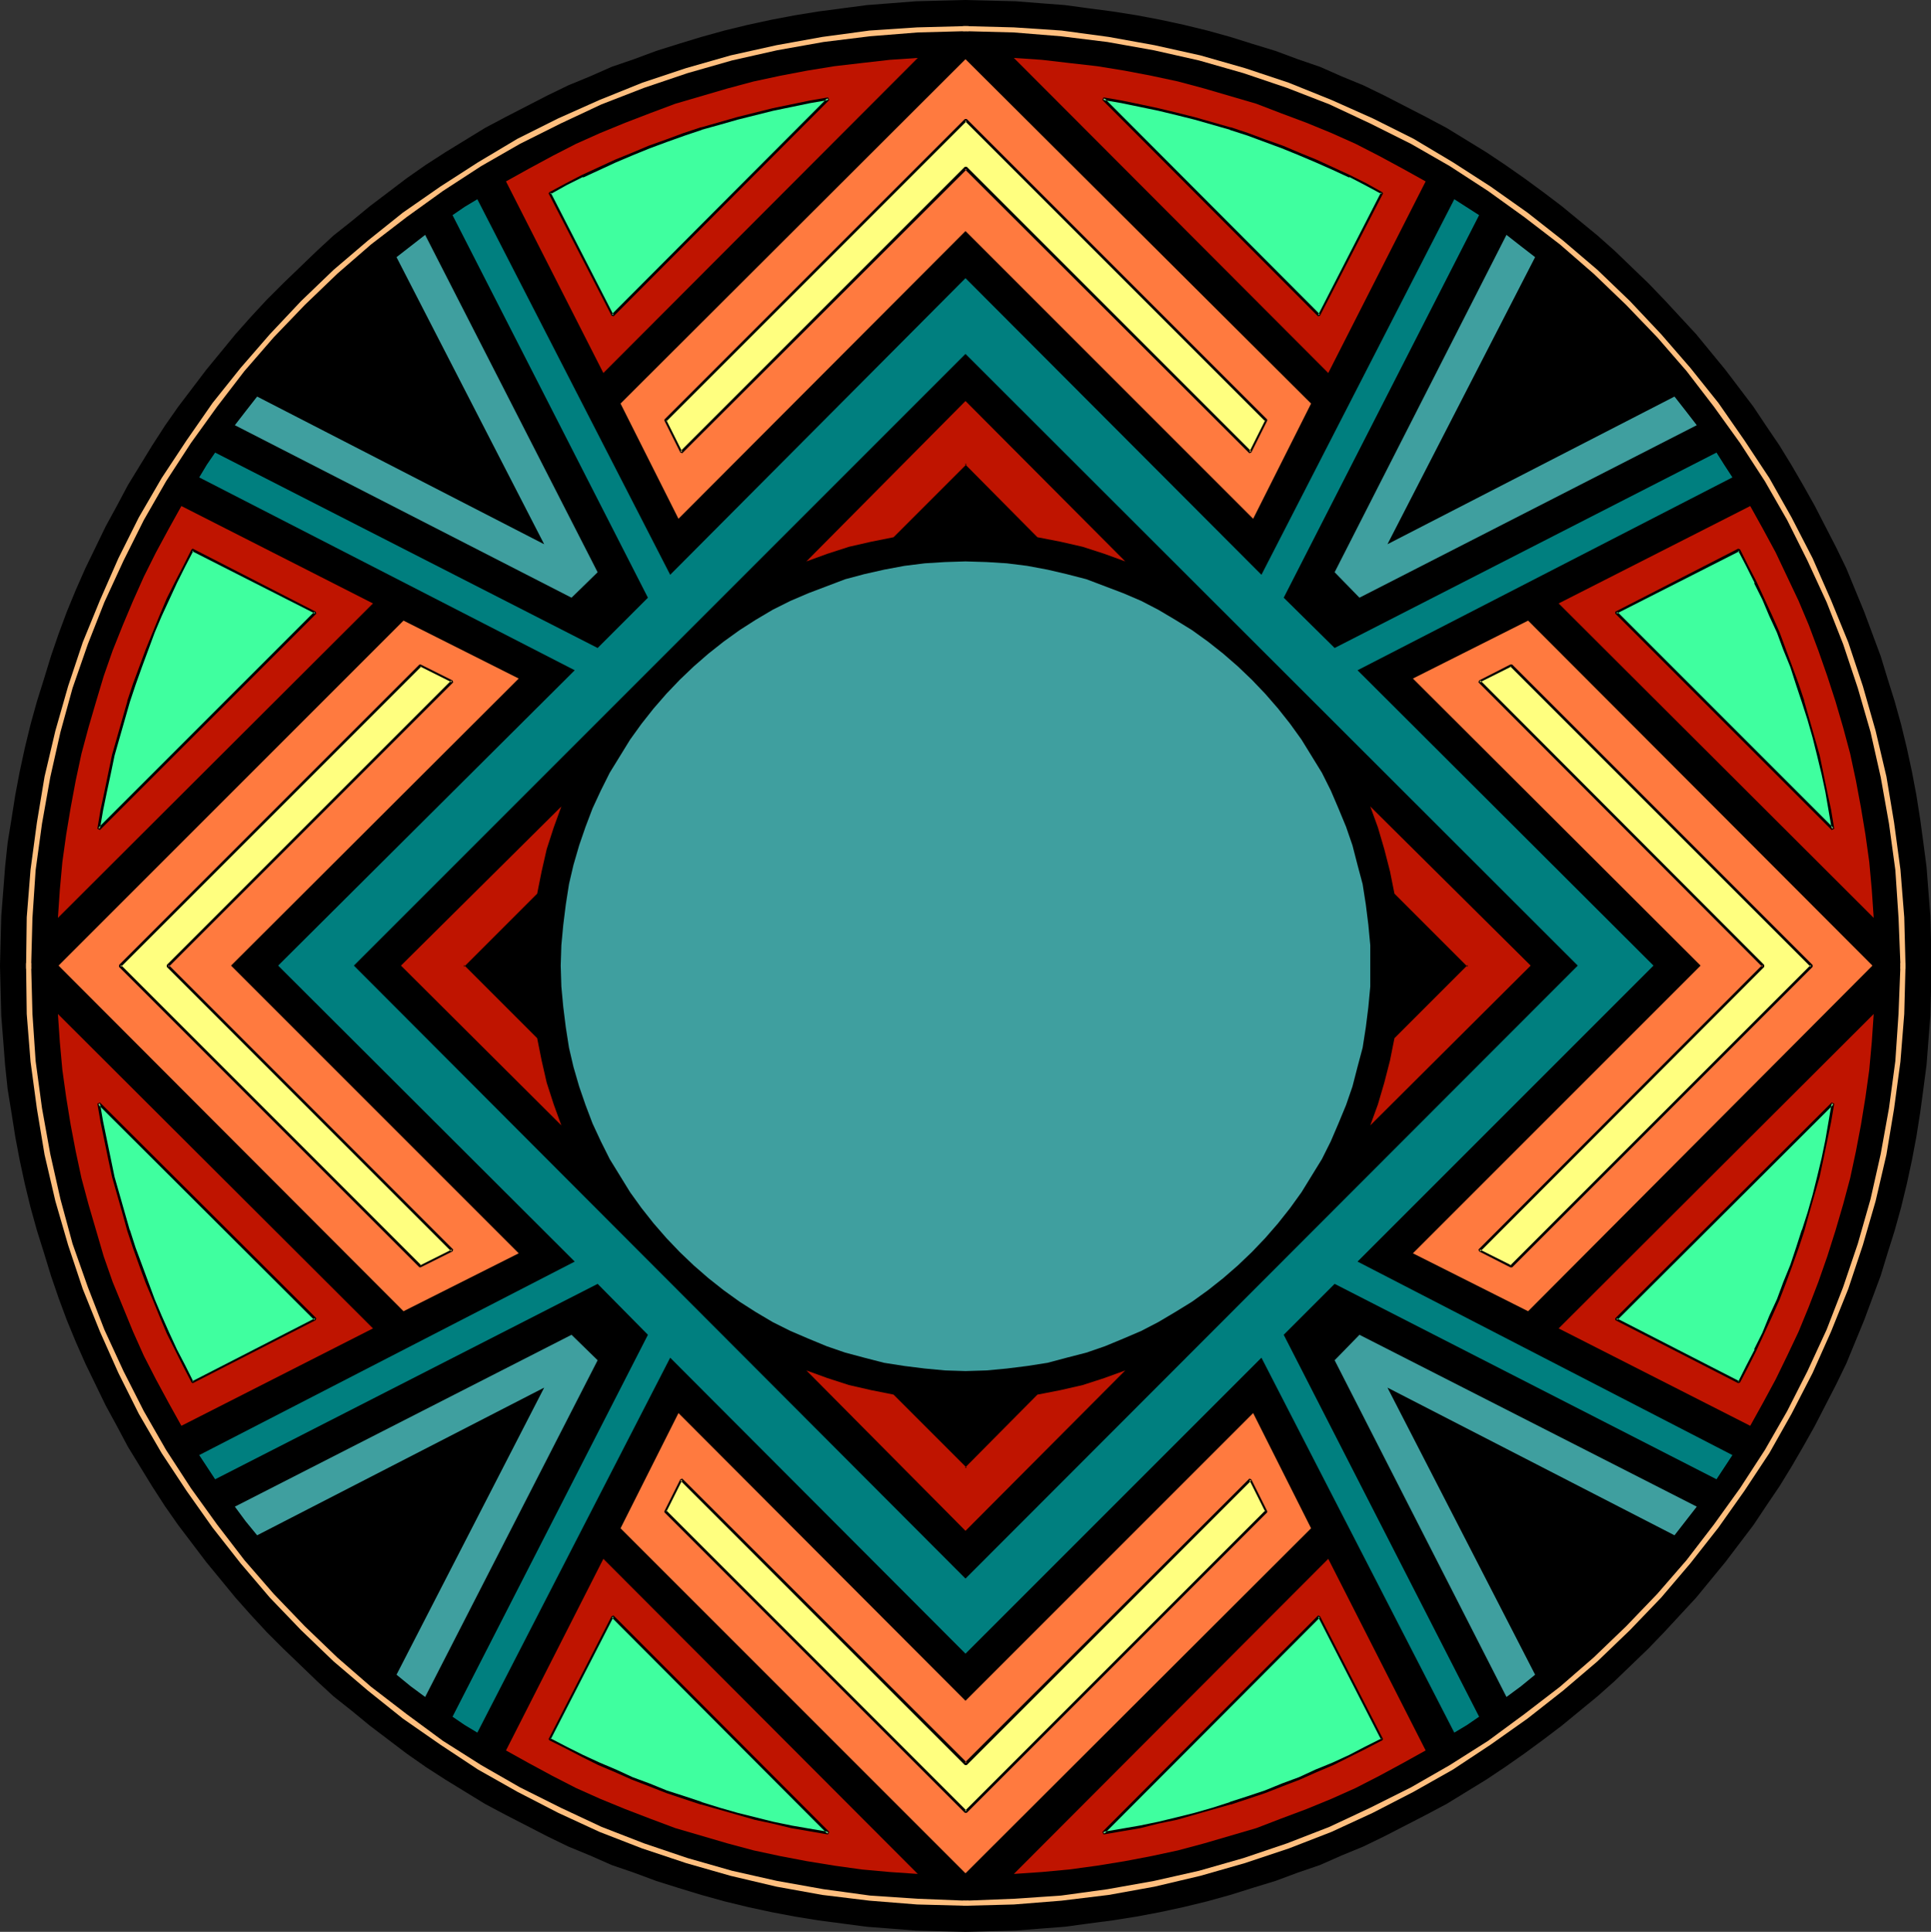 <?xml version="1.0" encoding="UTF-8" standalone="no"?>
<svg
   version="1.0"
   width="129.724mm"
   height="129.766mm"
   id="svg52"
   sodipodi:docname="Rosette 44.wmf"
   xmlns:inkscape="http://www.inkscape.org/namespaces/inkscape"
   xmlns:sodipodi="http://sodipodi.sourceforge.net/DTD/sodipodi-0.dtd"
   xmlns="http://www.w3.org/2000/svg"
   xmlns:svg="http://www.w3.org/2000/svg">
  <rect width="100%" height="100%" fill="#333333" stroke="none"/>
  <sodipodi:namedview
     id="namedview52"
     pagecolor="#ffffff"
     bordercolor="#000000"
     borderopacity="0.25"
     inkscape:showpageshadow="2"
     inkscape:pageopacity="0.0"
     inkscape:pagecheckerboard="0"
     inkscape:deskcolor="#d1d1d1"
     inkscape:document-units="mm" />
  <defs
     id="defs1">
    <pattern
       id="WMFhbasepattern"
       patternUnits="userSpaceOnUse"
       width="6"
       height="6"
       x="0"
       y="0" />
  </defs>
  <path
     style="fill:#000000;fill-opacity:1;fill-rule:evenodd;stroke:none"
     d="m 245.147,490.455 6.302,-0.162 6.464,-0.162 6.141,-0.485 6.302,-0.485 5.979,-0.808 6.141,-0.808 6.141,-0.97 5.979,-1.131 5.979,-1.293 5.979,-1.454 5.818,-1.616 5.656,-1.778 5.818,-1.778 5.656,-2.101 5.656,-1.939 5.494,-2.424 5.494,-2.262 5.333,-2.586 5.333,-2.747 5.333,-2.747 5.171,-2.747 5.01,-3.07 5.01,-3.07 4.848,-3.232 4.848,-3.394 4.848,-3.555 4.686,-3.555 4.525,-3.717 4.525,-3.717 4.363,-3.878 4.363,-4.202 4.202,-4.04 4.04,-4.202 4.04,-4.363 4.04,-4.363 3.717,-4.525 3.717,-4.525 3.555,-4.686 3.555,-4.686 3.232,-4.848 3.394,-5.01 3.07,-5.01 2.909,-5.01 2.909,-5.171 2.747,-5.333 2.747,-5.333 2.586,-5.333 2.262,-5.494 2.262,-5.494 2.101,-5.656 2.101,-5.656 1.778,-5.818 1.778,-5.656 1.616,-5.818 1.454,-5.979 1.293,-5.979 1.131,-5.979 0.97,-6.141 0.808,-5.979 0.808,-6.141 0.485,-6.302 0.485,-6.141 0.162,-6.302 v -6.464 -6.302 l -0.162,-6.302 -0.485,-6.141 -0.485,-6.302 -0.808,-6.141 -0.808,-5.979 -0.97,-6.141 -1.131,-5.979 -1.293,-5.979 -1.454,-5.979 -1.616,-5.818 -1.778,-5.656 -1.778,-5.818 -2.101,-5.656 -2.101,-5.656 -2.262,-5.494 -2.262,-5.494 -2.586,-5.333 -2.747,-5.333 -2.747,-5.333 -2.909,-5.171 -2.909,-5.01 -3.07,-5.01 -3.394,-5.01 -3.232,-4.848 -3.555,-4.686 -3.555,-4.686 -3.717,-4.525 -3.717,-4.525 -4.04,-4.363 -4.04,-4.363 -4.04,-4.202 -4.202,-4.04 -4.363,-4.202 -4.363,-3.878 -4.525,-3.717 -4.525,-3.717 -4.686,-3.555 -4.848,-3.555 -4.848,-3.394 -4.848,-3.232 -5.01,-3.07 -5.01,-3.07 -5.171,-2.747 -5.333,-2.747 -5.333,-2.747 -5.333,-2.586 -5.494,-2.262 -5.494,-2.424 -5.656,-1.939 -5.656,-2.101 -5.818,-1.778 -5.656,-1.778 -5.818,-1.616 -5.979,-1.454 -5.979,-1.293 -5.979,-1.131 -6.141,-0.97 -6.141,-0.808 -5.979,-0.808 L 264.054,0.808 257.913,0.323 251.449,0.162 245.147,0 l -6.302,0.162 -6.302,0.162 -6.141,0.485 -6.302,0.485 -6.141,0.808 -6.141,0.808 -5.979,0.97 -5.979,1.131 -5.979,1.293 -5.979,1.454 -5.818,1.616 -5.818,1.778 -5.656,1.778 -5.656,2.101 -5.656,1.939 -5.494,2.424 -5.494,2.262 -5.333,2.586 -5.333,2.747 -5.333,2.747 -5.171,2.747 -5.01,3.07 -5.01,3.07 -5.01,3.232 -4.848,3.394 -4.686,3.555 -4.686,3.555 -4.525,3.717 -4.686,3.717 -4.202,3.878 -4.363,4.202 -4.202,4.04 -4.202,4.202 -4.04,4.363 -3.878,4.363 -3.717,4.525 -3.717,4.525 -3.555,4.686 -3.555,4.686 -3.394,4.848 -3.232,5.01 -3.07,5.01 -3.07,5.01 -2.747,5.171 -2.909,5.333 -2.586,5.333 -2.586,5.333 -2.424,5.494 -2.262,5.494 -2.101,5.656 -1.939,5.656 -1.778,5.818 -1.778,5.656 -1.616,5.818 -1.454,5.979 -1.293,5.979 -1.131,5.979 -0.97,6.141 -0.97,5.979 -0.646,6.141 -0.485,6.302 -0.485,6.141 -0.162,6.302 L 0,245.147 l 0.162,6.464 0.162,6.302 0.485,6.141 0.485,6.302 0.646,6.141 0.97,5.979 0.97,6.141 1.131,5.979 1.293,5.979 1.454,5.979 1.616,5.818 1.778,5.656 1.778,5.818 1.939,5.656 2.101,5.656 2.262,5.494 2.424,5.494 2.586,5.333 2.586,5.333 2.909,5.333 2.747,5.171 3.07,5.01 3.07,5.01 3.232,5.01 3.394,4.848 3.555,4.686 3.555,4.686 3.717,4.525 3.717,4.525 3.878,4.363 4.04,4.363 4.202,4.202 4.202,4.04 4.363,4.202 4.202,3.878 4.686,3.717 4.525,3.717 4.686,3.555 4.686,3.555 4.848,3.394 5.01,3.232 5.01,3.07 5.01,3.07 5.171,2.747 5.333,2.747 5.333,2.747 5.333,2.586 5.494,2.262 5.494,2.424 5.656,1.939 5.656,2.101 5.656,1.778 5.818,1.778 5.818,1.616 5.979,1.454 5.979,1.293 5.979,1.131 5.979,0.97 6.141,0.808 6.141,0.808 6.302,0.485 6.141,0.485 6.302,0.162 z"
     id="path1" />
  <path
     style="fill:#bf1400;fill-opacity:1;fill-rule:evenodd;stroke:none"
     d="m 153.197,94.697 79.83,-79.992 -7.11,0.485 -7.11,0.808 -6.949,0.808 -6.949,1.131 -6.787,1.293 -6.787,1.454 -6.626,1.778 -6.626,1.939 -6.626,1.939 -6.464,2.424 -6.302,2.424 -6.302,2.586 -6.141,2.747 -5.979,3.07 -5.979,3.232 -5.818,3.232 z"
     id="path2" />
  <path
     style="fill:#bf1400;fill-opacity:1;fill-rule:evenodd;stroke:none"
     d="m 337.259,94.697 -79.83,-79.992 7.11,0.485 6.949,0.808 7.11,0.808 6.949,1.131 6.787,1.293 6.787,1.454 6.626,1.778 6.626,1.939 6.626,1.939 6.302,2.424 6.464,2.424 6.302,2.586 6.141,2.747 5.979,3.07 5.979,3.232 5.818,3.232 z"
     id="path3" />
  <path
     style="fill:#bf1400;fill-opacity:1;fill-rule:evenodd;stroke:none"
     d="m 94.697,337.259 -79.992,-79.83 0.485,7.11 0.646,7.11 0.97,6.949 1.131,6.949 1.293,6.787 1.454,6.787 1.778,6.626 1.939,6.626 1.939,6.626 2.262,6.464 2.586,6.302 2.586,6.302 2.747,6.141 3.07,5.979 3.232,5.979 3.232,5.818 z"
     id="path4" />
  <path
     style="fill:#bf1400;fill-opacity:1;fill-rule:evenodd;stroke:none"
     d="m 94.697,153.197 -79.992,79.83 0.485,-7.11 0.646,-7.11 0.97,-6.949 1.131,-6.787 1.293,-6.949 1.454,-6.787 1.778,-6.626 1.939,-6.626 1.939,-6.464 2.262,-6.464 2.586,-6.464 2.586,-6.141 2.747,-6.141 3.07,-6.141 3.232,-5.979 3.232,-5.818 z"
     id="path5" />
  <path
     style="fill:#bf1400;fill-opacity:1;fill-rule:evenodd;stroke:none"
     d="m 395.758,153.197 79.992,79.83 -0.485,-7.11 -0.646,-7.11 -0.97,-6.949 -1.131,-6.787 -1.293,-6.949 -1.454,-6.787 -1.778,-6.626 -1.939,-6.626 -2.101,-6.464 -2.262,-6.464 -2.424,-6.464 -2.586,-6.141 -2.909,-6.141 -2.909,-6.141 -3.232,-5.979 -3.232,-5.818 z"
     id="path6" />
  <path
     style="fill:#bf1400;fill-opacity:1;fill-rule:evenodd;stroke:none"
     d="m 395.758,337.259 79.992,-79.83 -0.485,7.11 -0.646,7.11 -0.97,6.949 -1.131,6.949 -1.293,6.787 -1.454,6.787 -1.778,6.626 -1.939,6.626 -2.101,6.626 -2.262,6.464 -2.424,6.302 -2.586,6.302 -2.909,6.141 -2.909,5.979 -3.232,5.979 -3.232,5.818 z"
     id="path7" />
  <path
     style="fill:#bf1400;fill-opacity:1;fill-rule:evenodd;stroke:none"
     d="m 337.259,395.758 -79.83,79.992 7.11,-0.485 6.949,-0.646 7.11,-0.97 6.949,-1.131 6.787,-1.293 6.787,-1.454 6.626,-1.778 6.626,-1.939 6.626,-1.939 6.302,-2.424 6.464,-2.424 6.302,-2.586 6.141,-2.747 5.979,-3.07 5.979,-3.232 5.818,-3.232 z"
     id="path8" />
  <path
     style="fill:#bf1400;fill-opacity:1;fill-rule:evenodd;stroke:none"
     d="m 153.197,395.758 79.83,79.992 -7.11,-0.485 -7.11,-0.646 -6.949,-0.97 -6.949,-1.131 -6.787,-1.293 -6.787,-1.454 -6.626,-1.778 -6.626,-1.939 -6.626,-1.939 -6.464,-2.424 -6.302,-2.424 -6.302,-2.586 -6.141,-2.747 -5.979,-3.07 -5.979,-3.232 -5.818,-3.232 z"
     id="path9" />
  <path
     style="fill:#3fff9f;fill-opacity:1;fill-rule:evenodd;stroke:none"
     d="m 155.621,80.154 -15.998,-31.189 4.04,-2.101 4.202,-2.101 4.202,-1.939 4.202,-1.939 4.363,-1.778 4.202,-1.778 4.363,-1.616 4.525,-1.616 4.363,-1.454 4.525,-1.293 4.525,-1.293 4.525,-1.131 4.686,-1.131 4.686,-0.97 4.525,-0.97 4.848,-0.808 z"
     id="path10" />
  <path
     style="fill:#000000;fill-opacity:1;fill-rule:evenodd;stroke:none"
     d="m 155.297,79.83 0.485,0.162 -15.998,-31.189 v 0.485 l 4.04,-2.262 4.202,-2.101 v 0.162 l 4.202,-1.939 4.202,-1.939 4.202,-1.778 4.363,-1.778 4.363,-1.616 4.525,-1.616 4.363,-1.454 h -0.162 l 4.686,-1.293 4.525,-1.293 4.525,-1.131 4.525,-1.131 4.686,-0.97 4.686,-0.97 4.686,-0.808 -0.323,-0.485 -54.782,54.944 0.485,0.485 54.782,-54.944 -0.323,-0.646 -4.686,0.808 -4.686,0.97 -4.686,0.97 -4.525,1.131 -4.525,1.131 -4.525,1.293 -4.525,1.293 h -0.162 l -4.363,1.454 -4.363,1.616 -4.525,1.616 -4.202,1.778 -4.363,1.778 -4.202,1.939 -4.202,1.939 v 0 l -4.04,2.101 -4.202,2.262 -0.162,0.323 15.998,31.027 0.485,0.162 z"
     id="path11" />
  <path
     style="fill:#3fff9f;fill-opacity:1;fill-rule:evenodd;stroke:none"
     d="m 334.835,80.154 15.998,-31.189 -4.04,-2.101 -4.202,-2.101 -4.202,-1.939 -4.202,-1.939 -4.202,-1.778 -4.363,-1.778 -4.363,-1.616 -4.525,-1.616 -4.363,-1.454 -4.525,-1.293 -4.525,-1.293 -4.525,-1.131 -4.686,-1.131 -4.686,-0.97 -4.686,-0.97 -4.686,-0.808 z"
     id="path12" />
  <path
     style="fill:#000000;fill-opacity:1;fill-rule:evenodd;stroke:none"
     d="m 334.673,80.315 0.485,-0.162 15.998,-31.027 -0.162,-0.323 -4.04,-2.262 -4.202,-2.101 v 0 l -4.202,-1.939 -4.202,-1.939 -4.363,-1.778 -4.202,-1.778 -4.525,-1.616 -4.363,-1.616 -4.363,-1.454 h -0.162 l -4.525,-1.293 -4.525,-1.293 -4.525,-1.131 -4.686,-1.131 -4.525,-0.97 -4.686,-0.97 -4.686,-0.808 -0.323,0.646 54.782,54.944 0.485,-0.485 -54.782,-54.944 -0.323,0.485 4.686,0.808 4.686,0.97 4.686,0.97 4.686,1.131 4.525,1.131 4.525,1.293 4.525,1.293 h -0.162 l 4.525,1.454 4.363,1.616 4.363,1.616 4.363,1.778 4.202,1.778 4.363,1.939 4.202,1.939 v -0.162 l 4.04,2.101 4.202,2.262 -0.162,-0.485 -15.998,31.189 0.485,-0.162 z"
     id="path13" />
  <path
     style="fill:#3fff9f;fill-opacity:1;fill-rule:evenodd;stroke:none"
     d="m 80.154,334.835 -31.189,15.998 -2.262,-4.04 -2.101,-4.04 -1.939,-4.363 -1.778,-4.202 -1.778,-4.202 -1.778,-4.363 -1.616,-4.363 -1.616,-4.525 -1.454,-4.363 -1.293,-4.525 -1.293,-4.525 -1.293,-4.525 -0.97,-4.686 -0.97,-4.686 -0.97,-4.525 -0.808,-4.848 z"
     id="path14" />
  <path
     style="fill:#000000;fill-opacity:1;fill-rule:evenodd;stroke:none"
     d="m 79.83,335.158 0.162,-0.485 -31.189,15.998 0.323,0.162 -2.101,-4.202 -2.101,-4.04 v 0 l -1.939,-4.202 -1.939,-4.363 -1.778,-4.202 -1.616,-4.363 -1.616,-4.363 -1.616,-4.363 -1.454,-4.525 v 0.162 l -1.293,-4.525 -1.293,-4.525 -1.293,-4.525 -0.97,-4.686 -0.97,-4.686 -0.97,-4.686 -0.808,-4.686 -0.485,0.323 54.944,54.782 0.485,-0.485 -54.944,-54.782 -0.646,0.323 0.808,4.686 0.97,4.686 0.97,4.686 0.97,4.525 1.293,4.525 1.293,4.525 1.293,4.686 v 0 l 1.454,4.363 1.616,4.525 1.616,4.363 1.778,4.202 1.778,4.363 1.778,4.202 2.101,4.202 v 0 l 2.101,4.202 2.101,4.04 0.323,0.162 31.189,-15.998 0.162,-0.485 z"
     id="path15" />
  <path
     style="fill:#3fff9f;fill-opacity:1;fill-rule:evenodd;stroke:none"
     d="m 80.154,155.621 -31.189,-15.998 -2.262,4.04 -2.101,4.202 -1.939,4.202 -1.778,4.202 -1.778,4.363 -1.778,4.202 -1.616,4.525 -1.616,4.363 -1.454,4.363 -1.293,4.525 -1.293,4.525 -1.293,4.686 -0.97,4.525 -0.97,4.686 -0.97,4.686 -0.808,4.686 z"
     id="path16" />
  <path
     style="fill:#000000;fill-opacity:1;fill-rule:evenodd;stroke:none"
     d="m 80.315,155.782 -0.162,-0.485 -31.189,-15.998 -0.323,0.162 -2.101,4.202 -2.101,4.04 v 0 l -2.101,4.202 -1.778,4.202 -1.778,4.363 -1.778,4.363 -1.616,4.363 -1.616,4.363 -1.454,4.363 v 0.162 l -1.293,4.525 -1.293,4.525 -1.293,4.525 -0.97,4.686 -0.97,4.686 -0.97,4.525 -0.808,4.848 0.646,0.323 54.944,-54.944 -0.485,-0.485 -54.944,54.944 0.485,0.162 0.808,-4.686 0.97,-4.686 0.97,-4.525 0.97,-4.686 1.293,-4.525 1.293,-4.525 1.293,-4.525 v 0 l 1.454,-4.363 1.616,-4.525 1.616,-4.363 1.616,-4.363 1.778,-4.202 1.939,-4.202 1.939,-4.202 v 0 l 2.101,-4.202 2.101,-4.04 -0.323,0.162 31.189,15.837 -0.162,-0.485 z"
     id="path17" />
  <path
     style="fill:#3fff9f;fill-opacity:1;fill-rule:evenodd;stroke:none"
     d="m 410.302,334.835 31.189,15.998 2.101,-4.04 2.101,-4.04 2.101,-4.363 1.778,-4.202 1.939,-4.202 1.616,-4.363 1.778,-4.363 1.454,-4.525 1.454,-4.363 1.293,-4.525 1.293,-4.525 1.293,-4.525 0.97,-4.686 1.131,-4.686 0.808,-4.525 0.808,-4.848 z"
     id="path18" />
  <path
     style="fill:#000000;fill-opacity:1;fill-rule:evenodd;stroke:none"
     d="m 410.14,334.673 v 0.485 l 31.189,15.998 0.485,-0.162 2.101,-4.04 2.101,-4.202 v 0 l 1.939,-4.202 1.939,-4.202 1.939,-4.363 1.616,-4.202 1.616,-4.363 1.616,-4.525 1.454,-4.363 v 0 l 1.293,-4.686 1.293,-4.525 1.293,-4.525 0.97,-4.525 0.97,-4.686 0.97,-4.686 0.808,-4.686 -0.646,-0.323 -54.944,54.782 0.485,0.485 54.944,-54.782 -0.485,-0.323 -0.808,4.686 -0.808,4.686 -0.97,4.686 -1.131,4.686 -1.131,4.525 -1.293,4.525 -1.454,4.525 v -0.162 l -1.454,4.525 -1.454,4.363 -1.778,4.363 -1.616,4.363 -1.939,4.202 -1.778,4.363 -2.101,4.202 h 0.162 l -2.101,4.04 -2.101,4.202 0.323,-0.162 -31.189,-15.998 0.162,0.485 z"
     id="path19" />
  <path
     style="fill:#3fff9f;fill-opacity:1;fill-rule:evenodd;stroke:none"
     d="m 155.621,410.302 -15.998,31.189 4.04,2.262 4.202,1.939 4.202,2.101 4.202,1.778 4.363,1.939 4.202,1.616 4.363,1.778 4.525,1.454 4.363,1.454 4.525,1.454 4.525,1.293 4.525,1.131 4.686,1.131 4.686,0.97 4.525,0.808 4.848,0.808 z"
     id="path20" />
  <path
     style="fill:#000000;fill-opacity:1;fill-rule:evenodd;stroke:none"
     d="m 155.782,410.14 -0.485,0.162 -15.998,31.189 0.162,0.323 4.202,2.101 4.04,2.101 v 0 l 4.202,2.101 4.202,1.778 4.363,1.939 4.202,1.616 4.525,1.778 4.363,1.454 4.363,1.454 h 0.162 l 4.525,1.293 4.525,1.293 4.525,1.293 4.525,0.97 4.686,1.131 4.686,0.808 4.686,0.808 0.323,-0.646 -54.782,-54.944 -0.485,0.485 54.782,54.944 0.323,-0.485 -4.686,-0.808 -4.686,-0.808 -4.686,-0.97 -4.525,-1.131 -4.525,-1.131 -4.525,-1.293 -4.686,-1.454 h 0.162 l -4.363,-1.454 -4.525,-1.454 -4.363,-1.778 -4.363,-1.616 -4.202,-1.939 -4.202,-1.778 -4.202,-1.939 v 0 l -4.202,-2.101 -4.04,-2.101 v 0.323 l 15.998,-31.189 -0.485,0.162 z"
     id="path21" />
  <path
     style="fill:#3fff9f;fill-opacity:1;fill-rule:evenodd;stroke:none"
     d="m 334.835,410.302 15.998,31.189 -4.04,2.262 -4.202,1.939 -4.202,2.101 -4.202,1.778 -4.202,1.939 -4.363,1.616 -4.363,1.778 -4.525,1.454 -4.363,1.454 -4.525,1.454 -4.525,1.293 -4.525,1.131 -4.686,1.131 -4.686,0.97 -4.686,0.808 -4.686,0.808 z"
     id="path22" />
  <path
     style="fill:#000000;fill-opacity:1;fill-rule:evenodd;stroke:none"
     d="m 335.158,410.625 -0.485,-0.162 15.998,31.189 0.162,-0.323 -4.202,2.101 -4.04,2.101 v 0 l -4.202,1.939 -4.363,1.778 -4.202,1.939 -4.363,1.616 -4.363,1.778 -4.363,1.454 -4.525,1.454 h 0.162 l -4.525,1.454 -4.525,1.293 -4.525,1.131 -4.686,1.131 -4.686,0.97 -4.686,0.808 -4.686,0.808 0.323,0.485 54.782,-54.944 -0.485,-0.485 -54.782,54.944 0.323,0.646 4.686,-0.808 4.686,-0.808 4.525,-1.131 4.686,-0.97 4.525,-1.293 4.525,-1.293 4.525,-1.293 h 0.162 l 4.363,-1.454 4.363,-1.454 4.525,-1.778 4.202,-1.616 4.363,-1.939 4.202,-1.778 4.202,-2.101 v 0 l 4.202,-2.101 4.04,-2.101 0.162,-0.323 -15.998,-31.189 -0.485,-0.162 z"
     id="path23" />
  <path
     style="fill:#3fff9f;fill-opacity:1;fill-rule:evenodd;stroke:none"
     d="m 410.302,155.621 31.189,-15.998 2.101,4.04 2.101,4.202 2.101,4.202 1.778,4.202 1.939,4.363 1.616,4.202 1.778,4.525 1.454,4.363 1.454,4.363 1.293,4.525 1.293,4.525 1.293,4.686 0.97,4.525 1.131,4.686 0.808,4.686 0.808,4.686 z"
     id="path24" />
  <path
     style="fill:#000000;fill-opacity:1;fill-rule:evenodd;stroke:none"
     d="m 410.625,155.297 -0.162,0.485 31.189,-15.837 -0.323,-0.162 2.101,4.04 2.101,4.202 h -0.162 l 2.101,4.202 1.778,4.202 1.939,4.202 1.616,4.363 1.778,4.363 1.454,4.525 1.454,4.363 v 0 l 1.454,4.525 1.293,4.525 1.131,4.525 1.131,4.686 0.97,4.525 0.808,4.686 0.808,4.686 0.485,-0.162 -54.944,-54.944 -0.485,0.485 54.944,54.944 0.646,-0.323 -0.808,-4.848 -0.97,-4.525 -0.97,-4.686 -0.97,-4.686 -1.293,-4.525 -1.293,-4.525 -1.293,-4.525 v -0.162 l -1.454,-4.363 -1.616,-4.363 -1.616,-4.363 -1.616,-4.363 -1.939,-4.363 -1.939,-4.202 -1.939,-4.202 v 0 l -2.101,-4.04 -2.101,-4.202 -0.485,-0.162 -31.189,15.998 v 0.485 z"
     id="path25" />
  <path
     style="fill:#007f7f;fill-opacity:1;fill-rule:evenodd;stroke:none"
     d="m 338.875,164.509 96.96,-49.611 1.939,3.07 2.101,3.232 -95.182,48.965 75.144,74.982 -75.144,75.144 95.182,49.126 -4.04,6.141 -96.96,-49.611 -12.928,12.928 49.611,96.96 -3.07,2.101 -3.232,1.939 -48.965,-95.182 -75.144,75.144 -74.982,-75.144 -48.965,95.182 -3.232,-1.939 -3.07,-2.101 49.611,-96.96 -12.766,-12.928 -97.121,49.611 -4.04,-6.141 95.344,-49.126 -75.306,-75.144 75.306,-74.982 -95.344,-48.965 1.939,-3.232 2.101,-3.07 97.121,49.611 12.766,-12.766 -49.611,-97.121 3.07,-2.101 3.232,-1.939 48.965,95.344 74.982,-75.306 75.144,75.306 48.965,-95.344 6.302,4.04 -49.611,97.121 z"
     id="path26" />
  <path
     style="fill:#ff7a3f;fill-opacity:1;fill-rule:evenodd;stroke:none"
     d="m 245.147,58.661 73.043,73.043 14.706,-29.25 -87.749,-87.425 -87.587,87.425 14.706,29.25 z"
     id="path27" />
  <path
     style="fill:#ff7a3f;fill-opacity:1;fill-rule:evenodd;stroke:none"
     d="m 58.661,245.147 73.043,-72.882 -29.25,-14.706 -87.587,87.587 87.587,87.749 29.25,-14.706 z"
     id="path28" />
  <path
     style="fill:#ff7a3f;fill-opacity:1;fill-rule:evenodd;stroke:none"
     d="m 431.795,245.147 -73.043,73.043 29.25,14.706 87.425,-87.749 -87.425,-87.587 -29.25,14.706 z"
     id="path29" />
  <path
     style="fill:#ff7a3f;fill-opacity:1;fill-rule:evenodd;stroke:none"
     d="m 245.147,431.795 -72.882,-73.043 -14.706,29.25 87.587,87.587 87.749,-87.587 -14.706,-29.25 z"
     id="path30" />
  <path
     style="fill:#ffff7f;fill-opacity:1;fill-rule:evenodd;stroke:none"
     d="m 245.147,42.662 72.397,72.074 3.878,-7.918 -76.275,-76.275 -76.114,76.275 3.878,7.918 z"
     id="path31" />
  <path
     style="fill:#000000;fill-opacity:1;fill-rule:evenodd;stroke:none"
     d="m 245.47,42.986 h -0.485 l 72.235,72.074 0.485,-0.162 4.04,-8.08 v -0.323 L 245.47,30.219 h -0.485 l -76.275,76.275 v 0.323 l 4.04,8.08 0.485,0.162 72.235,-72.074 -0.485,-0.646 -72.235,72.235 0.485,0.162 -4.04,-8.08 v 0.323 l 76.275,-76.275 h -0.485 l 76.275,76.275 v -0.323 l -4.04,8.08 0.485,-0.162 -72.235,-72.235 h -0.485 z"
     id="path32" />
  <path
     style="fill:#ffff7f;fill-opacity:1;fill-rule:evenodd;stroke:none"
     d="m 42.662,245.147 72.074,-72.235 -7.918,-3.878 -76.437,76.114 76.437,76.275 7.918,-3.878 z"
     id="path33" />
  <path
     style="fill:#000000;fill-opacity:1;fill-rule:evenodd;stroke:none"
     d="m 42.824,244.985 v 0.485 l 72.235,-72.235 -0.162,-0.485 -8.08,-4.04 h -0.323 l -76.275,76.275 v 0.485 l 76.275,76.275 h 0.323 l 8.08,-4.04 0.162,-0.485 -72.235,-72.235 -0.485,0.485 72.235,72.235 0.162,-0.485 -8.08,4.04 h 0.323 L 30.704,244.985 v 0.485 l 76.275,-76.275 h -0.323 l 8.08,4.04 -0.162,-0.485 -72.235,72.235 v 0.485 z"
     id="path34" />
  <path
     style="fill:#ffff7f;fill-opacity:1;fill-rule:evenodd;stroke:none"
     d="m 447.793,245.147 -72.235,72.397 8.08,3.878 76.437,-76.275 -76.437,-76.114 -8.08,3.878 z"
     id="path35" />
  <path
     style="fill:#000000;fill-opacity:1;fill-rule:evenodd;stroke:none"
     d="m 447.47,245.47 v -0.485 l -72.074,72.235 0.162,0.485 7.918,4.04 h 0.485 l 76.275,-76.275 v -0.485 l -76.275,-76.275 h -0.485 l -7.918,4.04 -0.162,0.485 72.074,72.235 0.485,-0.485 -72.074,-72.235 -0.162,0.485 8.08,-4.04 h -0.323 l 76.275,76.275 v -0.485 l -76.275,76.275 h 0.323 l -8.08,-4.04 0.162,0.485 72.074,-72.235 v -0.485 z"
     id="path36" />
  <path
     style="fill:#ffff7f;fill-opacity:1;fill-rule:evenodd;stroke:none"
     d="m 245.147,447.793 -72.235,-72.074 -3.878,8.08 76.114,76.275 76.275,-76.275 -3.878,-8.08 z"
     id="path37" />
  <path
     style="fill:#000000;fill-opacity:1;fill-rule:evenodd;stroke:none"
     d="m 244.985,447.47 h 0.485 l -72.235,-72.074 -0.485,0.162 -4.04,8.08 v 0.323 l 76.275,76.275 h 0.485 l 76.275,-76.275 v -0.323 l -4.04,-8.08 -0.485,-0.162 -72.235,72.074 0.485,0.646 72.235,-72.235 -0.485,-0.162 4.04,8.08 v -0.323 l -76.275,76.275 h 0.485 l -76.275,-76.275 v 0.323 l 4.04,-8.08 -0.485,0.162 72.235,72.235 h 0.485 z"
     id="path38" />
  <path
     style="fill:#3f9f9f;fill-opacity:1;fill-rule:evenodd;stroke:none"
     d="m 151.742,145.278 -43.794,-85.648 -7.272,5.656 37.491,72.882 -72.882,-37.491 -2.909,3.717 -2.747,3.555 85.486,43.794 z"
     id="path39" />
  <path
     style="fill:#3f9f9f;fill-opacity:1;fill-rule:evenodd;stroke:none"
     d="m 145.117,338.875 -85.486,43.632 2.747,3.717 2.909,3.555 72.882,-37.491 -37.491,72.882 3.555,2.909 3.717,2.747 43.794,-85.486 z"
     id="path40" />
  <path
     style="fill:#3f9f9f;fill-opacity:1;fill-rule:evenodd;stroke:none"
     d="m 338.875,345.339 43.632,85.486 3.717,-2.747 3.555,-2.909 -37.491,-72.882 72.882,37.491 5.656,-7.272 -85.648,-43.632 z"
     id="path41" />
  <path
     style="fill:#3f9f9f;fill-opacity:1;fill-rule:evenodd;stroke:none"
     d="m 345.177,151.742 85.648,-43.794 -2.747,-3.555 -2.909,-3.717 -72.882,37.491 37.491,-72.882 -3.555,-2.747 -3.717,-2.909 -43.632,85.648 z"
     id="path42" />
  <path
     style="fill:#ffbf7f;fill-opacity:1;fill-rule:evenodd;stroke:none"
     d="m 244.501,483.83 h 0.646 l 12.282,-0.323 12.12,-0.97 11.958,-1.454 11.635,-2.101 11.635,-2.747 11.312,-3.232 11.15,-3.717 10.827,-4.202 10.504,-4.848 10.342,-5.333 10.019,-5.656 9.534,-6.302 9.373,-6.626 9.05,-7.11 8.726,-7.434 8.242,-7.918 7.918,-8.242 7.434,-8.726 7.11,-9.05 6.626,-9.373 6.302,-9.534 5.656,-10.019 5.333,-10.342 4.686,-10.504 4.363,-10.827 3.717,-11.15 3.232,-11.15 2.747,-11.797 1.939,-11.635 1.616,-11.958 0.97,-12.12 0.323,-12.282 v -0.646 h -1.293 v 0.646 l -0.485,12.282 -0.808,11.958 -1.616,11.958 -2.101,11.635 -2.586,11.474 -3.232,11.312 -3.717,10.989 -4.202,10.827 -4.848,10.504 -5.171,10.181 -5.656,9.858 -6.302,9.696 -6.626,9.211 -6.949,9.05 -7.434,8.565 -7.918,8.242 -8.242,7.918 -8.565,7.434 -9.05,6.949 -9.211,6.787 -9.696,6.141 -9.858,5.656 -10.342,5.171 -10.342,4.848 -10.827,4.202 -10.989,3.717 -11.312,3.232 -11.474,2.586 -11.797,2.101 -11.797,1.616 -11.958,0.808 -12.282,0.485 h -0.646 z"
     id="path43" />
  <path
     style="fill:#ffbf7f;fill-opacity:1;fill-rule:evenodd;stroke:none"
     d="m 483.83,245.955 v -0.808 l -0.323,-12.282 -0.97,-12.12 -1.616,-11.958 -1.939,-11.635 -2.747,-11.635 -3.232,-11.312 -3.717,-11.15 -4.363,-10.666 -4.686,-10.666 -5.333,-10.342 -5.656,-10.019 -6.302,-9.534 -6.626,-9.534 -7.11,-8.888 -7.434,-8.565 -7.918,-8.403 -8.242,-7.918 -8.726,-7.434 -9.05,-7.11 -9.373,-6.626 -9.534,-6.141 L 358.913,35.229 348.571,30.058 338.067,25.371 327.24,21.008 316.089,17.291 304.777,14.059 293.142,11.474 281.507,9.373 269.548,7.757 257.429,6.949 245.147,6.626 h -0.646 V 7.918 h 0.646 l 12.282,0.323 11.958,0.97 11.797,1.454 11.797,2.101 11.474,2.586 11.312,3.232 10.989,3.717 10.827,4.202 10.342,4.848 10.342,5.171 9.858,5.656 9.696,6.302 9.211,6.626 9.05,6.949 8.565,7.434 8.242,7.918 7.918,8.242 7.434,8.565 6.949,9.05 6.626,9.211 6.302,9.696 5.656,9.858 5.171,10.342 4.848,10.504 4.202,10.666 3.717,11.15 3.232,11.15 2.586,11.474 2.101,11.797 1.616,11.797 0.808,12.12 0.485,12.12 v 0.808 z"
     id="path44" />
  <path
     style="fill:#ffbf7f;fill-opacity:1;fill-rule:evenodd;stroke:none"
     d="m 245.955,6.626 h -0.808 l -12.282,0.323 -12.12,0.808 -11.958,1.616 -11.635,2.101 -11.635,2.586 -11.312,3.232 -11.15,3.717 -10.827,4.363 -10.504,4.686 -10.342,5.171 -10.019,5.979 -9.534,6.141 -9.534,6.626 -8.888,7.11 -8.726,7.434 -8.242,7.918 -7.918,8.403 -7.434,8.565 -7.11,8.888 -6.626,9.534 -6.302,9.534 -5.818,10.019 -5.171,10.342 -4.686,10.666 -4.363,10.666 -3.717,11.15 -3.232,11.312 -2.747,11.635 -1.939,11.635 -1.616,11.958 -0.97,12.12 -0.162,12.282 v 0.808 H 7.918 v -0.808 l 0.323,-12.12 0.808,-12.12 1.616,-11.797 2.101,-11.797 2.586,-11.474 3.07,-11.15 3.878,-11.15 4.202,-10.666 4.848,-10.504 5.171,-10.342 5.656,-9.858 6.302,-9.696 6.626,-9.211 6.949,-9.05 7.434,-8.565 7.918,-8.242 8.242,-7.918 8.565,-7.434 9.05,-6.949 9.211,-6.626 9.696,-6.302 9.858,-5.656 10.342,-5.171 10.342,-4.848 10.827,-4.202 10.989,-3.717 11.312,-3.232 11.474,-2.586 11.797,-2.101 11.797,-1.454 12.12,-0.97 12.12,-0.323 h 0.808 z"
     id="path45" />
  <path
     style="fill:#ffbf7f;fill-opacity:1;fill-rule:evenodd;stroke:none"
     d="m 6.626,244.501 v 0.646 l 0.162,12.282 0.97,12.12 1.616,11.958 1.939,11.635 2.747,11.797 3.232,11.15 3.717,11.15 4.363,10.827 4.686,10.504 5.171,10.342 5.818,10.019 6.302,9.534 6.626,9.373 7.11,9.05 7.434,8.726 7.918,8.242 8.242,7.918 8.726,7.434 8.888,7.11 9.534,6.626 9.534,6.302 10.019,5.656 10.342,5.333 10.504,4.848 10.827,4.202 11.15,3.717 11.312,3.232 11.635,2.747 11.635,2.101 11.958,1.454 12.12,0.97 12.282,0.323 h 0.808 v -1.293 h -0.808 l -12.12,-0.485 -12.12,-0.808 -11.797,-1.616 -11.797,-2.101 -11.474,-2.586 -11.312,-3.232 -10.989,-3.717 -10.827,-4.202 -10.342,-4.848 -10.342,-5.171 -9.858,-5.656 -9.696,-6.141 -9.211,-6.787 -9.05,-6.949 -8.565,-7.434 -8.242,-7.918 -7.918,-8.242 -7.434,-8.565 -6.949,-9.05 -6.626,-9.211 -6.302,-9.696 -5.656,-9.858 L 31.35,348.086 26.502,337.582 22.301,326.755 18.422,315.766 15.352,304.454 12.766,292.98 10.666,281.345 9.05,269.387 8.242,257.429 7.918,245.147 v -0.646 z"
     id="path46" />
  <path
     style="fill:#000000;fill-opacity:1;fill-rule:evenodd;stroke:none"
     d="M 89.849,245.147 245.147,89.849 400.606,245.147 245.147,400.768 Z"
     id="path47" />
  <path
     style="fill:#bf1400;fill-opacity:1;fill-rule:evenodd;stroke:none"
     d="m 244.985,117.806 18.422,18.584 5.818,1.131 5.656,1.293 5.494,1.778 5.333,1.939 -40.562,-40.723 -40.4,40.723 5.333,-1.939 5.494,-1.778 5.656,-1.293 5.656,-1.131 18.584,-18.584 z"
     id="path48" />
  <path
     style="fill:#bf1400;fill-opacity:1;fill-rule:evenodd;stroke:none"
     d="m 117.806,245.47 18.584,-18.584 1.131,-5.656 1.293,-5.656 1.778,-5.494 1.939,-5.333 -40.723,40.4 40.723,40.562 -1.939,-5.333 -1.778,-5.494 -1.293,-5.656 -1.131,-5.656 -18.584,-18.584 z"
     id="path49" />
  <path
     style="fill:#bf1400;fill-opacity:1;fill-rule:evenodd;stroke:none"
     d="m 372.649,244.985 -18.584,18.584 -1.131,5.656 -1.454,5.656 -1.616,5.494 -1.939,5.333 40.723,-40.562 -40.723,-40.4 1.939,5.333 1.616,5.494 1.454,5.656 1.131,5.656 18.584,18.584 z"
     id="path50" />
  <path
     style="fill:#bf1400;fill-opacity:1;fill-rule:evenodd;stroke:none"
     d="m 245.47,372.649 -18.584,-18.584 -5.656,-1.131 -5.656,-1.293 -5.494,-1.778 -5.333,-1.939 40.4,40.723 40.562,-40.723 -5.333,1.939 -5.494,1.778 -5.656,1.293 -5.818,1.131 -18.422,18.584 z"
     id="path51" />
  <path
     style="fill:#3f9f9f;fill-opacity:1;fill-rule:evenodd;stroke:none"
     d="m 245.147,348.086 5.333,-0.162 5.171,-0.485 5.171,-0.646 5.171,-0.808 4.848,-1.293 5.01,-1.293 4.686,-1.616 4.686,-1.939 4.525,-1.939 4.363,-2.262 4.363,-2.586 4.202,-2.586 4.04,-2.909 3.878,-3.07 3.717,-3.232 3.555,-3.394 3.394,-3.555 3.232,-3.717 3.07,-3.878 2.909,-4.04 2.586,-4.202 2.586,-4.202 2.262,-4.525 1.939,-4.525 1.939,-4.686 1.616,-4.686 1.293,-5.01 1.293,-4.848 0.808,-5.171 0.646,-5.171 0.485,-5.171 v -5.333 -5.171 l -0.485,-5.171 -0.646,-5.171 -0.808,-5.171 -1.293,-4.848 -1.293,-5.01 -1.616,-4.686 -1.939,-4.686 -1.939,-4.525 -2.262,-4.525 -2.586,-4.202 -2.586,-4.202 -2.909,-4.04 -3.07,-3.878 -3.232,-3.717 -3.394,-3.555 -3.555,-3.394 -3.717,-3.232 -3.878,-3.07 -4.04,-2.909 -4.202,-2.586 -4.363,-2.586 -4.363,-2.262 -4.525,-1.939 -4.686,-1.778 -4.686,-1.778 -5.01,-1.293 -4.848,-1.131 -5.171,-0.97 -5.171,-0.646 -5.171,-0.323 -5.333,-0.162 -5.171,0.162 -5.171,0.323 -5.171,0.646 -5.171,0.97 -5.01,1.131 -4.848,1.293 -4.686,1.778 -4.686,1.778 -4.525,1.939 -4.525,2.262 -4.363,2.586 -4.04,2.586 -4.04,2.909 -3.878,3.07 -3.717,3.232 -3.555,3.394 -3.394,3.555 -3.232,3.717 -3.07,3.878 -2.909,4.04 -2.586,4.202 -2.586,4.202 -2.262,4.525 -2.101,4.525 -1.778,4.686 -1.616,4.686 -1.454,5.01 -1.131,4.848 -0.808,5.171 -0.646,5.171 -0.485,5.171 -0.162,5.171 0.162,5.333 0.485,5.171 0.646,5.171 0.808,5.171 1.131,4.848 1.454,5.01 1.616,4.686 1.778,4.686 2.101,4.525 2.262,4.525 2.586,4.202 2.586,4.202 2.909,4.04 3.07,3.878 3.232,3.717 3.394,3.555 3.555,3.394 3.717,3.232 3.878,3.07 4.04,2.909 4.04,2.586 4.363,2.586 4.525,2.262 4.525,1.939 4.686,1.939 4.686,1.616 4.848,1.293 5.01,1.293 5.171,0.808 5.171,0.646 5.171,0.485 z"
     id="path52" />
</svg>

